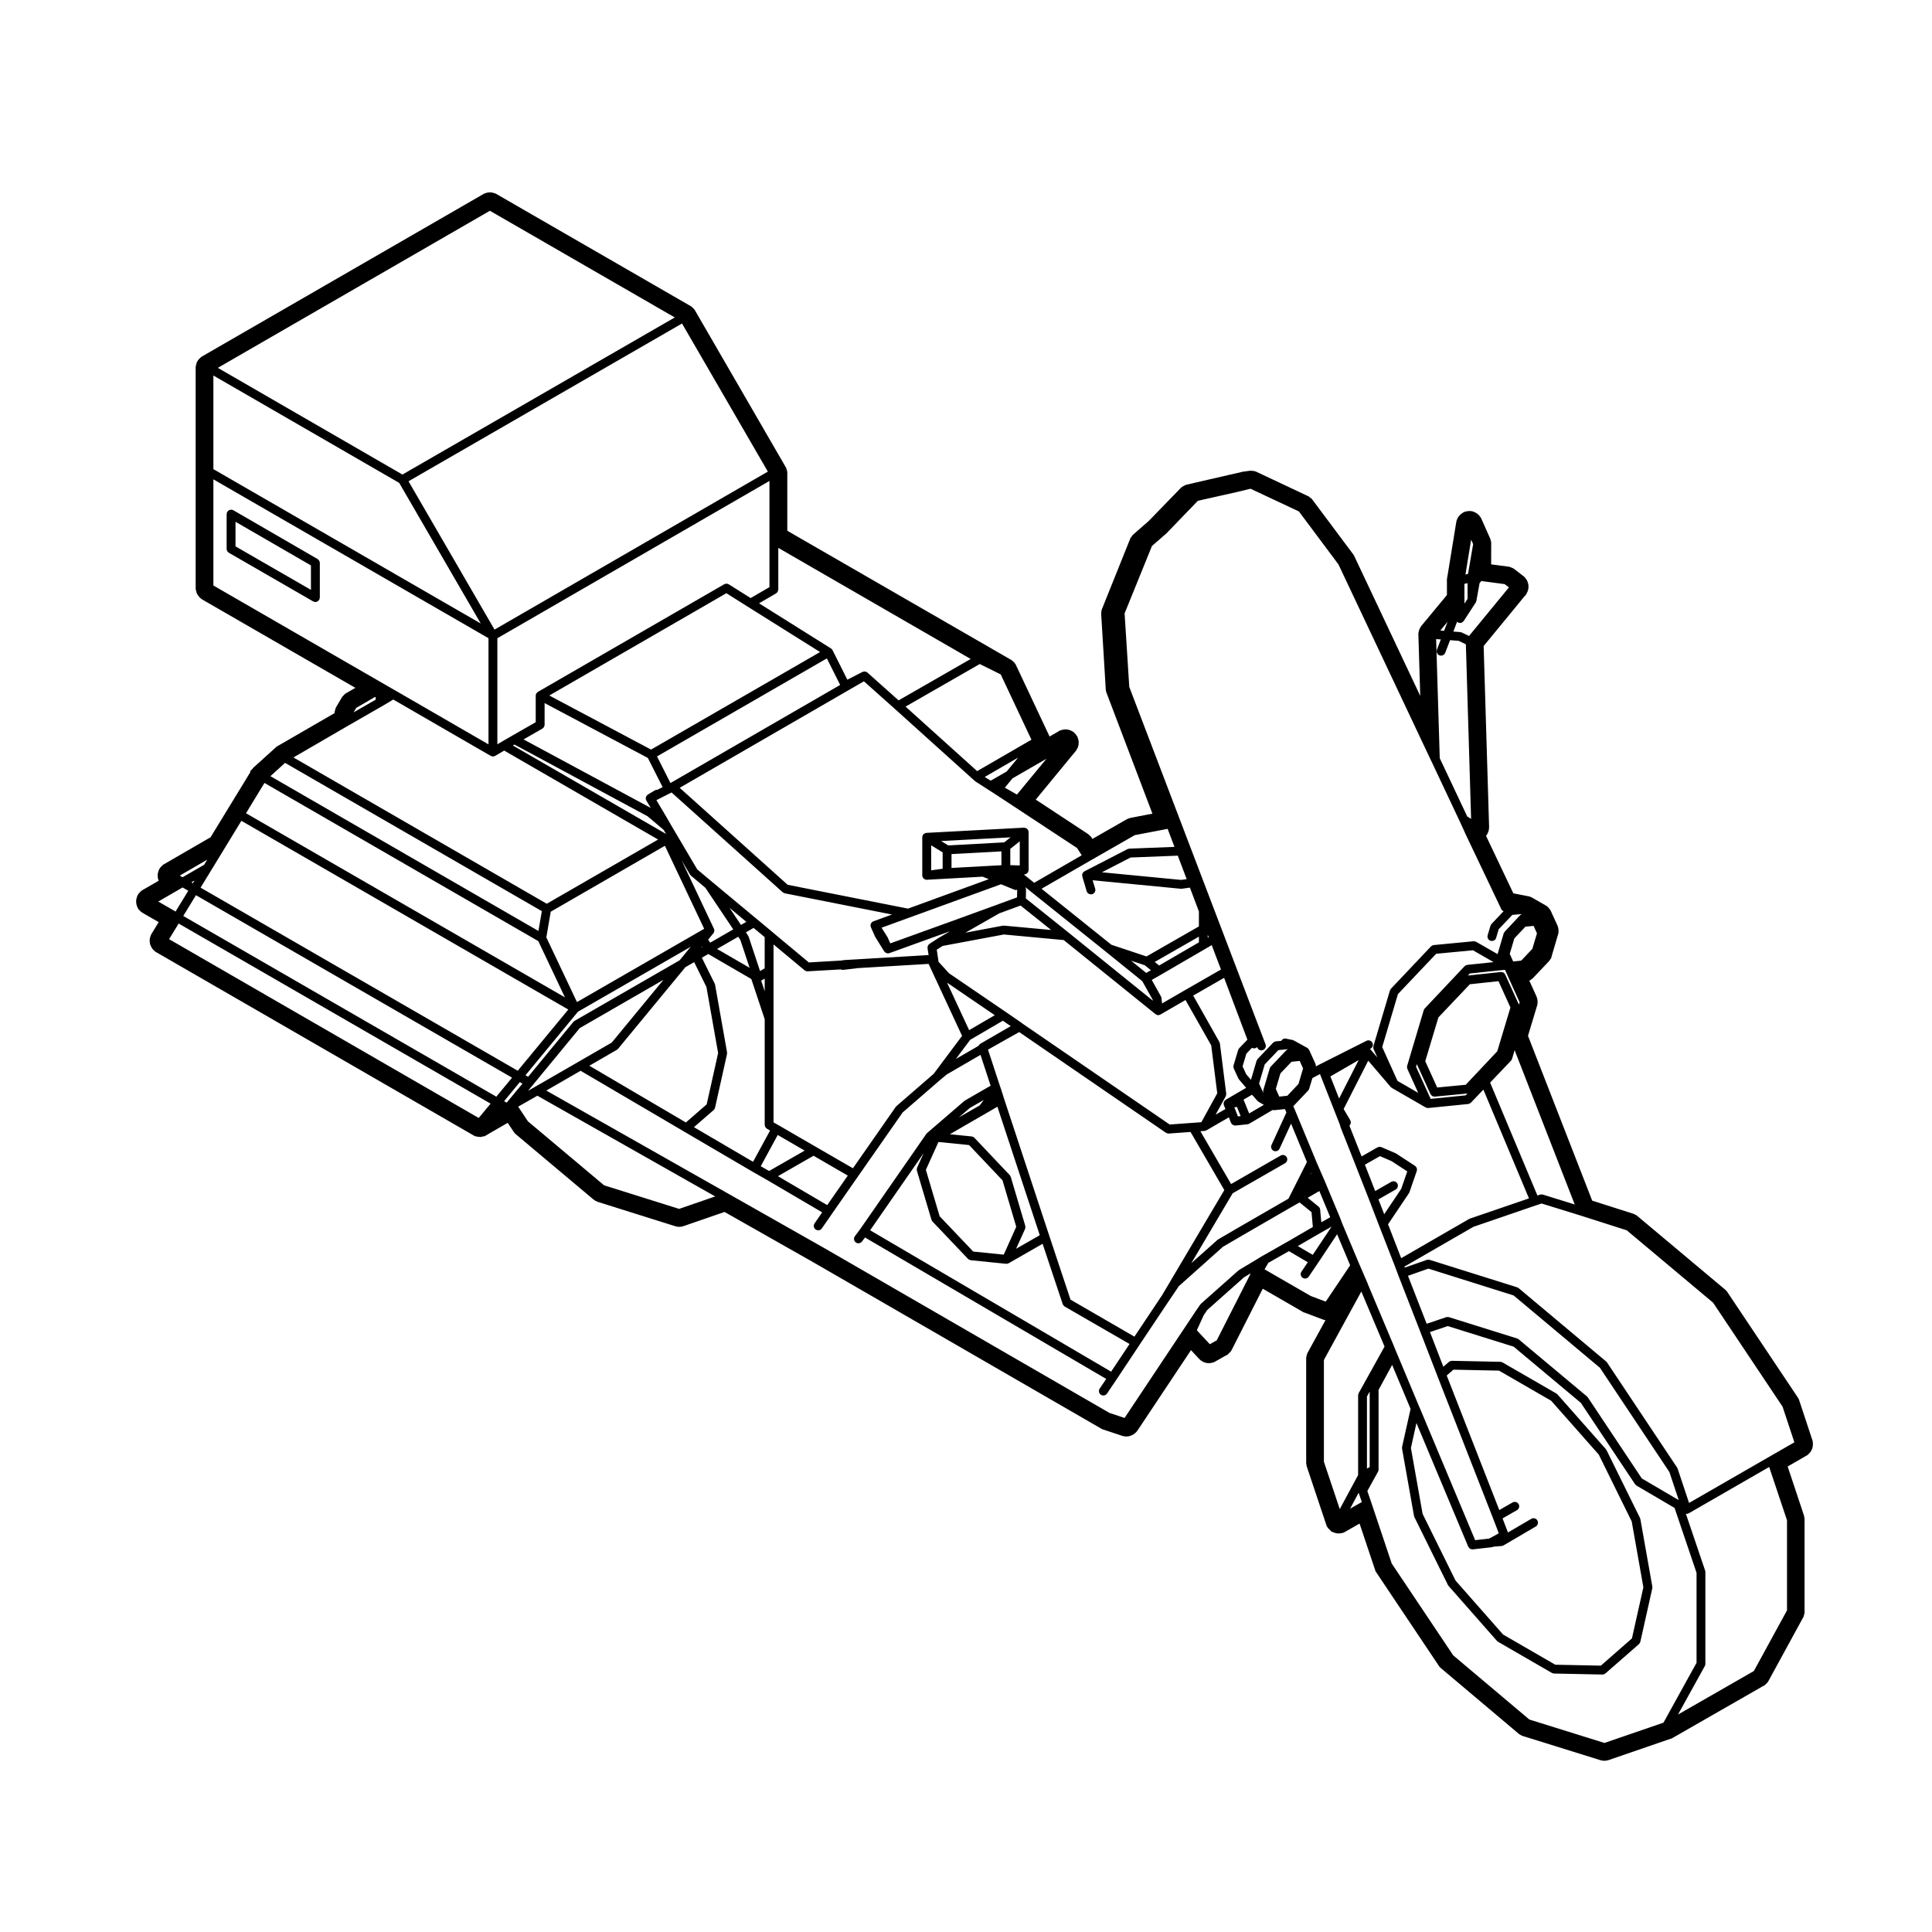 <?xml version="1.0" encoding="UTF-8"?>
<!-- Uploaded to: ICON Repo, www.iconrepo.com, Generator: ICON Repo Mixer Tools -->
<svg fill="#000000" width="800px" height="800px" version="1.1" viewBox="144 144 512 512" xmlns="http://www.w3.org/2000/svg">
 <g>
  <path d="m624.41 526.02-0.125-0.398-3.465-10.484-0.102-0.297-0.102-0.168c-0.059-0.105-0.117-0.238-0.207-0.371l-18.605-27.836-0.168-0.262-0.156-0.141c-0.082-0.102-0.188-0.215-0.324-0.324l-23.105-19.371-0.012-0.016-0.082-0.059h-0.012l-0.238-0.215-0.246-0.105c-0.137-0.098-0.312-0.188-0.523-0.277l-0.059-0.02-0.137-0.051-10.797-3.445-17.012-43.676 2.402-7.969 0.102-0.312 0.012-0.293c0.012-0.117 0.051-0.367 0.02-0.68-0.012-0.23-0.07-0.453-0.105-0.598-0.031-0.145-0.07-0.336-0.168-0.555l-1.91-4.211c0.215-0.105 0.383-0.223 0.504-0.316 0.137-0.09 0.309-0.215 0.484-0.387l4.102-4.324c0.207-0.207 0.383-0.465 0.527-0.73l0.156-0.156 0.168-0.648 1.664-5.656 0.102-0.312 0.012-0.277c0.012-0.109 0.039-0.352 0.02-0.641-0.02-0.297-0.082-0.516-0.117-0.648-0.031-0.156-0.09-0.352-0.188-0.57l-1.691-3.699-0.125-0.297-0.117-0.137c-0.012-0.012-0.02-0.02-0.031-0.047-0.07-0.105-0.156-0.223-0.266-0.348-0.102-0.125-0.207-0.238-0.312-0.344l-0.188-0.156-0.031-0.02-0.031-0.031-0.332-0.211-3.492-2-0.289-0.168-0.207-0.051c-0.031-0.02-0.039-0.02-0.059-0.031l-0.176-0.09-0.383-0.082-3.934-0.762-7.246-15.246 0.012-0.012 0.012-0.02c0.031-0.02 0.051-0.055 0.07-0.082l0.07-0.082 0.059-0.102 0.176-0.266 0.082-0.207c0.059-0.137 0.117-0.266 0.156-0.414l0.059-0.141 0.02-0.137c0.039-0.152 0.059-0.293 0.07-0.406 0.02-0.133 0.031-0.289 0.031-0.469l-1.445-47.961 10.871-13.23 0.039-0.031 0.145-0.176 0.238-0.242 0.102-0.266c0.039-0.074 0.082-0.152 0.105-0.223 0.059-0.105 0.176-0.332 0.266-0.641 0.09-0.297 0.102-0.578 0.102-0.707 0.012-0.023 0.039-0.293 0-0.609-0.031-0.336-0.125-0.59-0.168-0.711 0-0.016-0.07-0.293-0.238-0.59-0.137-0.25-0.289-0.434-0.383-0.535-0.039-0.051-0.082-0.105-0.117-0.156l-0.105-0.168-0.352-0.266-2.293-1.777-0.258-0.203-0.207-0.086c-0.156-0.09-0.289-0.133-0.363-0.172-0.117-0.047-0.215-0.09-0.332-0.117l-0.176-0.082-0.352-0.055-4.535-0.594 0.012-5.512v-0.383l-0.07-0.195c-0.02-0.117-0.051-0.227-0.082-0.344l-0.02-0.141-0.051-0.141-0.039-0.105-0.051-0.117-2.273-5.117-0.145-0.309-0.137-0.176c-0.102-0.152-0.207-0.297-0.324-0.434-0.117-0.117-0.266-0.277-0.434-0.402-0.238-0.176-0.414-0.289-0.609-0.383-0.125-0.07-0.277-0.125-0.441-0.188l-0.156-0.082-0.371-0.07c-0.168-0.031-0.297-0.039-0.422-0.039h-0.156c-0.137 0-0.277 0.012-0.422 0.023-0.176 0.023-0.332 0.051-0.484 0.098l-0.176 0.02-0.352 0.145c-0.195 0.09-0.332 0.18-0.441 0.258-0.176 0.109-0.332 0.238-0.492 0.371-0.145 0.133-0.277 0.277-0.402 0.434s-0.258 0.352-0.363 0.578c-0.09 0.156-0.145 0.324-0.207 0.488-0.051 0.121-0.105 0.301-0.137 0.52l-2.301 14.121-0.02 0.02-0.105 0.73v0.023l-0.02 0.121-0.02 0.055v0.055l-0.039 0.238 0.031 0.121v3.836l-6.75 8.156-0.207 0.258-0.102 0.207c-0.07 0.109-0.125 0.215-0.176 0.344l-0.059 0.117-0.082 0.242c-0.039 0.109-0.082 0.242-0.09 0.344-0.039 0.121-0.07 0.277-0.09 0.453l-0.02 0.336 0.012 0.105 0.492 16.172-17.438-36.949-0.137-0.297-0.039-0.051-0.195-0.281-10.715-14.34-0.215-0.301-0.168-0.109c-0.082-0.082-0.156-0.141-0.215-0.18-0.07-0.059-0.145-0.125-0.258-0.203l-0.137-0.125-0.324-0.152-13.473-6.348-0.289-0.137-0.188-0.031c-0.125-0.039-0.238-0.07-0.352-0.102l-0.164-0.016-0.238-0.023-0.09-0.012h-0.176l-0.188-0.004h-0.188l-0.195 0.031-1.406 0.191h-0.102l-0.129 0.031-0.145 0.023-0.082 0.031-3.582 0.82-10.992 2.535-0.324 0.082-0.188 0.105c-0.117 0.047-0.258 0.105-0.395 0.188-0.145 0.082-0.266 0.156-0.383 0.242l-0.145 0.09-0.277 0.262-8.422 8.68-4.004 3.496-0.258 0.227-0.117 0.16c-0.07 0.09-0.117 0.176-0.145 0.227-0.039 0.051-0.09 0.109-0.168 0.215l-0.156 0.195-0.137 0.363-7.359 18.328-0.137 0.336-0.012 0.195c-0.031 0.102-0.039 0.188-0.051 0.238 0 0.039-0.02 0.137-0.031 0.266l-0.02 0.09-0.012 0.258v0.074l0.012 0.074 1.188 19.578-0.02 0.086 0.051 0.227v0.215l0.051 0.156c0 0.051 0.02 0.09 0.031 0.133l0.012 0.109 0.137 0.402 12.121 31.91-5.758 1.113c-0.238 0.051-0.422 0.109-0.559 0.168-0.137 0.051-0.324 0.109-0.523 0.238l-9.074 5.184-0.137-0.211-0.168-0.336-0.246-0.195c-0.07-0.082-0.117-0.133-0.168-0.168-0.012-0.016-0.051-0.066-0.117-0.125l-0.105-0.125-0.297-0.203-13.766-9.062 10.578-12.848 0.227-0.273 0.059-0.152c0.082-0.125 0.125-0.238 0.156-0.312 0.07-0.109 0.168-0.312 0.238-0.559 0.09-0.301 0.09-0.578 0.102-0.707 0.012-0.035 0.039-0.281 0.012-0.594-0.031-0.277-0.09-0.484-0.145-0.637-0.02-0.086-0.051-0.191-0.102-0.312l-0.02-0.086-0.105-0.246c-0.031-0.039-0.051-0.074-0.082-0.102l-0.012-0.039-0.031-0.039c-0.125-0.207-0.246-0.352-0.332-0.441-0.105-0.145-0.246-0.309-0.441-0.465l-0.258-0.223-0.145-0.059c-0.137-0.074-0.246-0.125-0.332-0.168-0.105-0.055-0.309-0.152-0.539-0.215-0.309-0.09-0.57-0.105-0.73-0.109l-0.07-0.012-0.258-0.004h-0.105l-0.125 0.016c-0.383 0.031-0.629 0.125-0.734 0.168-0.012 0-0.09 0.023-0.188 0.059l-0.246 0.051-0.312 0.207-2.402 1.387-0.09-0.207-8.766-18.625-0.137-0.309-0.125-0.137c-0.059-0.102-0.117-0.176-0.176-0.266l-0.117-0.125-0.168-0.16c-0.051-0.055-0.137-0.137-0.246-0.215l-0.125-0.133-0.344-0.207-59.207-34.148v-15.578l-0.035-0.09c0-0.039-0.004-0.082-0.012-0.117l-0.055-0.25-0.02-0.055v-0.012l-0.07-0.168c-0.02-0.07-0.039-0.145-0.066-0.211l-0.051-0.207-0.211-0.352-23.879-41.246-0.168-0.297-0.141-0.137c-0.09-0.105-0.172-0.195-0.23-0.258-0.082-0.082-0.176-0.168-0.297-0.273l-0.133-0.145-0.348-0.207-51.332-29.617-0.277-0.156-0.266-0.07c-0.156-0.066-0.344-0.125-0.578-0.168-0.176-0.039-0.398-0.059-0.641-0.059-0.215 0-0.434 0.012-0.648 0.059-0.258 0.051-0.449 0.109-0.586 0.168-0.152 0.039-0.336 0.121-0.543 0.242l-74.441 42.965-0.297 0.18-0.129 0.133c-0.047 0.035-0.09 0.07-0.133 0.109-0.105 0.09-0.223 0.207-0.332 0.332-0.031 0.035-0.051 0.059-0.082 0.102l-0.109 0.105-0.203 0.328-0.176 0.301-0.043 0.184c-0.012 0.023-0.02 0.059-0.031 0.082-0.086 0.246-0.117 0.387-0.145 0.551-0.012 0.035-0.02 0.074-0.023 0.109l-0.051 0.152-0.008 0.383v58.672l0.082 0.289c0.035 0.207 0.066 0.359 0.117 0.516 0.098 0.262 0.195 0.453 0.301 0.648 0.109 0.188 0.23 0.363 0.367 0.523 0.137 0.16 0.277 0.293 0.43 0.418 0.109 0.105 0.262 0.227 0.457 0.344l40.57 23.41-2.394 1.387-0.309 0.18-0.125 0.133c-0.105 0.09-0.188 0.172-0.238 0.223-0.07 0.074-0.168 0.168-0.273 0.293l-0.109 0.098-0.176 0.289-1.395 2.371-0.18 0.312-0.051 0.191c-0.055 0.137-0.098 0.262-0.109 0.336-0.039 0.133-0.059 0.266-0.09 0.395l-0.051 0.176-0.004 0.309-15.039 8.699-0.297 0.168-0.074 0.062-0.156 0.137-5.785 5.234-0.246 0.227-0.117 0.176c-0.02 0.02-0.047 0.055-0.07 0.082l-0.559 0.57v0.309l-5.769 9.445-4.762 7.793-12.273 7.109-0.289 0.16-0.145 0.141c-0.117 0.105-0.207 0.191-0.266 0.254-0.07 0.074-0.156 0.16-0.266 0.281l-0.105 0.102-0.188 0.297c-0.137 0.238-0.215 0.434-0.258 0.578-0.066 0.168-0.125 0.363-0.168 0.578-0.039 0.195-0.059 0.422-0.059 0.66 0 0.215 0.02 0.441 0.059 0.68 0.039 0.207 0.109 0.406 0.168 0.543 0.012 0.039 0.031 0.09 0.039 0.141l-4.223 2.441-0.293 0.168-0.117 0.121c-0.121 0.105-0.238 0.215-0.297 0.273-0.098 0.102-0.176 0.188-0.246 0.273l-0.117 0.117-0.195 0.293c-0.137 0.242-0.215 0.438-0.258 0.586-0.059 0.145-0.121 0.344-0.168 0.578-0.035 0.191-0.059 0.414-0.059 0.648 0 0.227 0.023 0.453 0.07 0.672 0.035 0.227 0.105 0.422 0.156 0.551 0.051 0.152 0.109 0.332 0.23 0.535l0.23 0.402 0.156 0.121c0.266 0.316 0.559 0.57 0.898 0.754l4.231 2.438-1.715 2.816-0.07 0.07-0.18 0.359c-0.031 0.055-0.059 0.105-0.074 0.16l-0.047 0.09-0.016 0.039c-0.031 0.09-0.055 0.176-0.082 0.246-0.066 0.145-0.145 0.387-0.176 0.695-0.051 0.301-0.016 0.586 0 0.715-0.012 0.012 0 0.297 0.082 0.621 0.086 0.297 0.203 0.551 0.266 0.648 0.004 0.031 0.121 0.297 0.336 0.586 0.137 0.18 0.297 0.336 0.402 0.43 0.059 0.059 0.152 0.16 0.293 0.266l0.121 0.117 0.277 0.145 83.652 48.297 0.012 0.012 0.266 0.145 0.523 0.309h0.227c0.344 0.109 0.672 0.156 0.996 0.156h0.359l0.117-0.039c0.18-0.023 0.363-0.059 0.535-0.117h0.211l0.484-0.277 0.266-0.137 0.051-0.051 5.375-3.109 1.559 2.324 0.242 0.363 0.125 0.102c0.09 0.098 0.188 0.195 0.312 0.297l20.469 17.199c0.293 0.258 0.645 0.465 1.039 0.609l0.082 0.02 0.18 0.07 0.223 0.07h0.004l20.176 6.34c0.344 0.109 0.707 0.168 1.055 0.168 0.387 0 0.77-0.07 1.137-0.195l10.871-3.754 23.852 13.527 75.918 43.867 0.402 0.227 0.145 0.023 0.117 0.047 4.957 1.641c0.332 0.117 0.719 0.172 1.102 0.172 0.66-0.004 1.281-0.191 1.859-0.555 0.207-0.125 0.363-0.266 0.465-0.359 0.145-0.109 0.395-0.328 0.609-0.656l14.188-21.316 2.156 2.328c0.227 0.238 0.453 0.387 0.578 0.48 0.102 0.066 0.246 0.172 0.441 0.281 0.484 0.23 1.023 0.367 1.559 0.367 0.414-0.004 0.797-0.074 1.168-0.211l0.125-0.016 0.383-0.203 2.883-1.633 0.395-0.156 0.238-0.293c0.195-0.16 0.363-0.328 0.516-0.52l0.117-0.102 0.246-0.422 8.207-16.176 10.469 6.047 0.125 0.074 0.059 0.039 0.039 0.02 0.156 0.09 0.125 0.02 0.059 0.02 4.871 1.84c0.215 0.09 0.453 0.137 0.719 0.188l-4.695 8.559-0.156 0.297-0.039 0.195c-0.051 0.137-0.082 0.25-0.102 0.324-0.012 0.074-0.051 0.191-0.07 0.328l-0.051 0.172v27.824c0 0.238 0.02 0.434 0.059 0.57 0.012 0.137 0.051 0.332 0.105 0.527l5.117 15.301 0.012 0.039 0.176 0.527 0.125 0.125 0.227 0.371 0.156 0.133c0.125 0.141 0.266 0.277 0.414 0.398l0.125 0.137 0.156 0.172 0.434 0.172c0.473 0.23 0.992 0.344 1.527 0.344 0.371 0 0.754-0.059 1.125-0.168l0.082-0.039 0.125-0.02 0.465-0.266 3.719-2.117 4.086 12.191 0.176 0.535 0.125 0.109c0.031 0.066 0.051 0.117 0.09 0.168l16.5 24.641 0.227 0.348 0.145 0.102c0.07 0.102 0.176 0.191 0.297 0.293l20.41 17.211 0.215 0.195 0.195 0.105c0.145 0.09 0.289 0.176 0.434 0.242l0.125 0.09 0.363 0.105 20.441 6.367c0.344 0.105 0.691 0.156 1.043 0.156 0.395 0 0.777-0.059 1.152-0.191l16.426-5.652 0.07-0.016 0.125-0.023 0.402-0.215 0.277-0.156 0.012-0.012 23.664-13.566 0.312-0.141 0.176-0.188c0.188-0.141 0.371-0.328 0.539-0.535l0.137-0.105 0.246-0.434 9.094-16.66 0.168-0.289 0.039-0.188c0.039-0.125 0.07-0.242 0.09-0.309 0.02-0.102 0.051-0.215 0.07-0.352l0.059-0.172v-24.711c0-0.242-0.031-0.438-0.059-0.578-0.012-0.137-0.051-0.324-0.105-0.523l-4.316-12.969 4.938-2.852 0.289-0.16 0.176-0.176c0.125-0.098 0.227-0.191 0.324-0.293 0.188-0.195 0.309-0.352 0.414-0.535 0.156-0.262 0.238-0.438 0.312-0.625 0.09-0.207 0.137-0.414 0.188-0.641 0.039-0.238 0.051-0.453 0.051-0.672 0-0.16-0.02-0.316-0.039-0.484zm-6.836 44.742-8.785 16.082-20.102 11.527 7.113-12.855c0-0.016 0-0.035 0.02-0.066 0.031-0.066 0.051-0.141 0.07-0.215 0.012-0.082 0.039-0.152 0.051-0.227v-0.059-24.344c0-0.07-0.02-0.125-0.039-0.188 0-0.07 0-0.133-0.02-0.188l-5.109-15.078c0.07 0.004 0.125 0.039 0.195 0.039 0.117 0 0.246-0.016 0.363-0.059 0.059-0.016 0.09-0.055 0.125-0.07 0.031-0.02 0.059-0.012 0.09-0.023l21.305-12.273 4.727 14.137v23.859zm-115.79-26.938 2.273-4.223 0.836 2.453zm2.285-30.637c-0.012 0.023-0.012 0.039-0.02 0.066-0.031 0.074-0.039 0.145-0.07 0.223-0.02 0.082-0.039 0.156-0.051 0.23 0 0.016-0.012 0.039-0.012 0.055v21.145l-4.863 9.023-4.203-12.555v-26.973l9.879-18.066 0.059-0.02 6.133 14.539zm-26.402-35.809-5.273 3.164c-0.039 0.023-0.051 0.055-0.09 0.082-0.031 0.016-0.07 0.023-0.102 0.055l-9.922 8.812c-0.039 0.039-0.059 0.082-0.09 0.109-0.039 0.039-0.082 0.059-0.105 0.102l-1.055 1.535h-0.012v0.012l-18.992 28.52-4.004-1.328-75.816-43.824h-0.012l-0.004-0.004-25.242-14.305-48.176-27.297 9.09-5.246 27.453 16.125s0 0.012 0.012 0.012l18.117 10.617h0.012l0.016 0.016h0.004l3.777 2.16h0.012l14.621 8.59-2.016 2.922c-0.367 0.527-0.242 1.266 0.293 1.621 0.211 0.145 0.438 0.223 0.676 0.223 0.371 0 0.734-0.18 0.961-0.52l2.742-3.945v-0.012l6.805-9.766 11.859-16.992 9.871-8.559 1.805-1.508 8.961-5.199 2.684 8.172-6.781 3.91c-0.035 0.023-0.051 0.055-0.086 0.074-0.023 0.02-0.066 0.039-0.098 0.059l-9.875 8.504c-0.047 0.031-0.055 0.074-0.098 0.117-0.031 0.031-0.074 0.055-0.105 0.098l-0.836 1.215-16.688 24.027-1.406 1.883c-0.387 0.508-0.289 1.25 0.238 1.633 0.207 0.16 0.453 0.238 0.707 0.238 0.348 0 0.711-0.16 0.941-0.469l0.797-1.062 63.922 37.484-1.734 2.559c-0.352 0.539-0.215 1.266 0.312 1.633 0.207 0.125 0.434 0.195 0.66 0.195 0.383 0 0.746-0.176 0.973-0.516l2.43-3.598v-0.004l6.184-9.297v-0.012l7.969-11.922 2.449-3.621 11.688-10.438 5.234-3.059 13.598-7.863 1.477-0.828 3.168 2.57 0.352 3.934-6.898 4.004c-0.012 0-0.012 0.004-0.012 0.004l-6.316 3.586-0.012 0.004-1.004 0.586v0.012l-0.008 0.008zm-2.496 4.644-8.715 17.168-1.84 1.039-3.438-3.699 1.848-4.051 0.918-1.328 9.742-8.66 1.762-1.055zm-238.4-146 8.551-4.914c0.016 0 0.016 0 0.016-0.004h0.004l2.883-1.719 25.824 14.93h0.012c0.02 0.012 0.039 0.012 0.051 0.02 0.156 0.082 0.332 0.133 0.523 0.133h0.012c0.195 0 0.363-0.055 0.523-0.133 0.02-0.012 0.051-0.012 0.059-0.031h0.012l2.371-1.395 40.789 23.574-29.5 17.02-67.137-38.773zm196.13 36.07 11.82-6.769 8.715-1.672 1.809 4.781-11.984 0.465s-0.012 0.004-0.02 0.004c-0.082 0.004-0.168 0.047-0.246 0.066-0.082 0.023-0.145 0.031-0.207 0.059 0 0.012-0.012 0.012-0.02 0.012l-11.348 5.859c-0.039 0.016-0.07 0.051-0.102 0.066-0.082 0.051-0.137 0.105-0.207 0.168-0.039 0.051-0.09 0.102-0.117 0.145-0.051 0.07-0.09 0.137-0.105 0.215-0.039 0.07-0.059 0.125-0.082 0.203 0 0.047-0.02 0.086-0.031 0.125v0.004c-0.012 0.035 0.012 0.059 0.012 0.098 0 0.082 0.012 0.152 0.02 0.23 0.012 0.039 0 0.082 0.012 0.117l1.16 3.906c0.145 0.516 0.621 0.836 1.133 0.836 0.105 0 0.215-0.012 0.324-0.039 0.629-0.188 0.984-0.836 0.797-1.465l-0.672-2.231 23.363 2.258c0.031 0 0.07 0.004 0.102 0.004h0.012c0.059 0 0.105-0.004 0.156-0.012l2.144-0.297 2.383 6.316v3.965l-13.887 7.961-9.301-3.098-18.512-14.844zm20.293-86.828c0.02-0.016 0.031-0.023 0.039-0.031l8.207-8.516 10.688-2.402h0.012c0.012 0 0.02 0 0.02-0.012l3.25-0.785 12.82 6.019 10.48 14.043 24.59 52.094 0.02 0.023 7.586 16.086 0.012 0.016 1.367 3.004v0.02l9.301 19.539 0.258 0.562c0.137 0.277 0.371 0.449 0.629 0.555l-3.211 3.379c-0.012 0.012-0.012 0.02-0.02 0.031-0.051 0.059-0.09 0.137-0.117 0.207-0.039 0.059-0.09 0.125-0.117 0.195-0.012 0.02-0.012 0.023-0.02 0.039l-0.746 2.539c-0.176 0.609 0.176 1.27 0.797 1.445 0.117 0.035 0.227 0.051 0.332 0.051 0.516 0 0.984-0.328 1.133-0.848l0.66-2.254 3.621-3.809 2.637-0.238c-0.07 0.02-0.145 0.031-0.215 0.059-0.07 0.039-0.125 0.102-0.195 0.152-0.051 0.035-0.105 0.055-0.145 0.102l-4.109 4.383c-0.012 0.012-0.012 0.031-0.031 0.039-0.051 0.059-0.082 0.125-0.117 0.195s-0.082 0.137-0.105 0.203c0 0.016-0.02 0.016-0.02 0.035l-1.613 5.461-5.656-3.25c-0.039-0.02-0.09-0.02-0.137-0.051-0.051-0.016-0.105-0.039-0.168-0.059-0.102-0.016-0.188-0.031-0.277-0.031-0.039 0-0.07-0.016-0.105-0.016l-10.559 1.008c-0.07 0.012-0.125 0.039-0.188 0.059-0.07 0.012-0.137 0.031-0.215 0.059-0.082 0.051-0.137 0.102-0.215 0.152-0.051 0.035-0.102 0.051-0.125 0.09l-10.605 11.203c-0.012 0.012-0.012 0.031-0.031 0.035-0.051 0.055-0.07 0.121-0.105 0.191-0.051 0.07-0.102 0.137-0.117 0.211 0 0.016-0.012 0.023-0.02 0.035l-4.379 14.73c-0.02 0.051-0.012 0.105-0.02 0.168-0.012 0.086-0.031 0.156-0.02 0.246 0.012 0.09 0.031 0.168 0.051 0.246 0.02 0.051 0.02 0.105 0.039 0.16l0.992 2.203-1.715-2.019h-0.012c-0.012-0.016-0.031-0.023-0.039-0.035-0.012-0.012-0.02-0.02-0.031-0.039l-0.156-0.156 0.117-0.07c0.578-0.289 0.816-0.992 0.527-1.57-0.297-0.578-0.992-0.816-1.57-0.523l-1.484 0.746-10.664 5.375c-0.012 0-0.012 0-0.012 0.004h-0.012l-1.258 0.66c0-0.082 0.031-0.152 0.012-0.238-0.012-0.086-0.02-0.145-0.051-0.238-0.012-0.051-0.012-0.105-0.031-0.156l-1.703-3.75c0-0.016-0.02-0.023-0.031-0.039-0.02-0.039-0.051-0.082-0.082-0.117-0.031-0.051-0.07-0.102-0.117-0.145-0.02-0.031-0.039-0.07-0.09-0.09-0.031-0.039-0.082-0.066-0.117-0.09-0.031-0.02-0.051-0.051-0.07-0.059l-3.543-1.953c-0.039-0.023-0.09-0.035-0.137-0.047-0.031-0.02-0.07-0.035-0.102-0.047-0.031-0.016-0.059-0.035-0.09-0.035l-1.762-0.355c-0.516-0.105-1.004 0.152-1.258 0.59l-1.414 0.121c-0.059 0-0.105 0.039-0.156 0.051-0.082 0.02-0.156 0.035-0.238 0.07-0.07 0.039-0.145 0.098-0.207 0.145-0.051 0.039-0.102 0.059-0.137 0.102l-4.109 4.328c-0.02 0.012-0.02 0.031-0.031 0.039-0.051 0.055-0.07 0.117-0.105 0.18-0.051 0.074-0.102 0.137-0.125 0.227 0 0.004-0.012 0.016-0.012 0.031l-1.477 5.023-1.27-1.48-0.953-2.082 1.004-3.375 1.484-1.543c0.168 0.086 0.344 0.152 0.539 0.152 0.145 0 0.312-0.031 0.465-0.102 0.145-0.055 0.258-0.141 0.344-0.238l0.051 0.105c0.176 0.48 0.621 0.762 1.102 0.762 0.125 0 0.277-0.031 0.414-0.082 0.598-0.23 0.906-0.918 0.68-1.516l-36.113-94.73-1.238-19.473 7.246-17.859 3.906-3.41c-0.004 0 0.008-0.012 0.016-0.02zm79.723 13.273v4.172l-0.828 1.258v-5.234zm-0.555-2.281 1.508-9.238 0.527 1.188-1.352 7.871zm-2.231 12.523c0.02 0.016 0.039 0.023 0.059 0.035 0.031 0.031 0.051 0.066 0.082 0.09 0.02 0.012 0.051 0.004 0.07 0.02 0.176 0.102 0.363 0.168 0.57 0.168h0.012c0.188 0 0.344-0.051 0.504-0.117 0.051-0.031 0.082-0.059 0.125-0.09 0.102-0.07 0.195-0.156 0.289-0.266 0.02-0.023 0.051-0.031 0.07-0.059l3.16-4.863c0.012-0.004 0.012-0.016 0.02-0.02 0.012-0.031 0.02-0.059 0.039-0.102 0.031-0.059 0.051-0.109 0.07-0.176 0.012-0.039 0.039-0.082 0.039-0.121l0.012-0.004 0.848-4.727 0.465-0.57 6.195 0.82 1.125 0.863-10.578 12.879-1.918-0.922c-0.07-0.035-0.137-0.035-0.207-0.055-0.07-0.02-0.125-0.051-0.207-0.059l-1.809-0.137zm-4.297 4.676-1.023 2.695c-0.238 0.609 0.059 1.289 0.672 1.523 0.137 0.051 0.277 0.074 0.422 0.074 0.465 0 0.918-0.289 1.094-0.754l1.281-3.344 2.281 0.176 1.91 0.918 1.387 46.285-0.805-0.535c-0.039-0.023-0.082-0.023-0.125-0.051-0.031-0.016-0.051-0.039-0.09-0.059l-7.289-15.457-0.961-31.559zm-0.133-2.367 1.918-2.309-0.918 2.394zm25.613 80.25-1.219 4.102-2.953 3.133-2.137 0.227-0.906-2.035 1.219-4.082 2.934-3.109 2.168-0.207zm-31.004 105.37 4.594 11.887 14.742 37.699 1.547 4.019-0.312 0.207-2.168 1.176-0.012 0.012c-0.012 0.004-0.02 0.016-0.02 0.023l-3.75 0.426-14.809-35.363h-0.012l-5.965-14.262h-0.012l-0.836-2.047v-0.012l-6.742-16.008-0.082-0.273c-0.012-0.02-0.031-0.031-0.039-0.051-0.012-0.016 0-0.039-0.012-0.059l-2.211-5.117-4.535-10.793-0.57-1.523c0-0.012-0.012-0.012-0.02-0.02v-0.02l-3.809-9.129v-0.012-0.004l-1.328-3.059-1.258-2.906v-0.012l-5.43-13.125v-0.012-0.016l-0.523-1.176 3.926-4.137c0.125-0.137 0.207-0.293 0.266-0.457 0-0.004 0.012-0.012 0.012-0.02l0.867-2.852 2.016-1.055 0.168 0.492c0.012 0 0.012 0 0.02 0.012v0.016l3.652 9.297 1.445 3.672 0.082 0.371c0 0.016 0.012 0.016 0.012 0.035 0.012 0.031 0.031 0.055 0.039 0.086v0.059l3.906 9.871v0.004l3.602 9.18 2.684 6.973 4.223 10.828 0.836 2.238v0.016c0 0.012 0.012 0.012 0.012 0.012v0.012zm-3.18-14.605 5.41-1.906 22.582 7.106 22.879 19.172 18.402 27.617 2.488 7.457-9.789-5.742-14.309-21.484c-0.039-0.051-0.09-0.082-0.125-0.121-0.031-0.039-0.059-0.098-0.102-0.133l-18.117-15.148c-0.059-0.051-0.117-0.059-0.176-0.105-0.082-0.035-0.145-0.098-0.227-0.109l-18.055-5.648c-0.059-0.02-0.102-0.012-0.156-0.02-0.055-0.012-0.117-0.02-0.188-0.02-0.102 0-0.195 0.012-0.289 0.039-0.031 0-0.07 0-0.102 0.004l-5.176 1.75zm34.285 64.816c-0.332-0.555-1.055-0.746-1.602-0.418l-6.184 3.617-1.438-3.723 3.828-2.195c0.559-0.324 0.754-1.039 0.434-1.602-0.324-0.559-1.043-0.746-1.602-0.434l-3.523 2.012-13.934-35.656 1.785-1.547 12.082 0.258 13.824 7.984 12.605 14.262 8.734 17.723 3.09 17.445-3.031 13.547-8.238 7.219-12.082-0.246-13.824-7.996-12.605-14.309-8.727-17.672-3.098-17.453 1.465-6.621 13.73 32.77c0.012 0.012 0.02 0.02 0.031 0.023 0.09 0.191 0.215 0.336 0.383 0.465 0.031 0.023 0.059 0.035 0.102 0.066 0.176 0.102 0.363 0.168 0.57 0.168 0.051 0 0.09 0 0.137-0.012l5.019-0.57c0.156-0.02 0.309-0.07 0.434-0.141l2.168-0.176c0.039-0.004 0.07-0.023 0.105-0.035 0.059-0.012 0.137-0.012 0.207-0.031 0.031-0.02 0.039-0.039 0.059-0.051 0.039-0.016 0.07-0.023 0.102-0.039h0.031l8.559-5.019c0.551-0.34 0.727-1.051 0.402-1.613zm-57.77-87.285 2.883 6.949-2.363 1.336-0.312-3.359v-0.012c-0.031-0.309-0.176-0.594-0.434-0.797l-2.863-2.328zm-2.441-4.211 0.344-0.68 0.031 0.066zm2.535 15.426 3.141-1.773-4.988 7.473-3.965-2.328zm-106.76-16.746c0.012 0.059 0 0.117 0.016 0.168l3.856 12.988c0.012 0.012 0.02 0.012 0.02 0.031 0.055 0.156 0.137 0.312 0.266 0.441l9.391 9.879c0.039 0.039 0.09 0.055 0.137 0.09 0.059 0.055 0.125 0.105 0.207 0.152 0.082 0.039 0.156 0.055 0.238 0.066 0.051 0.016 0.102 0.051 0.156 0.055l9.355 0.945h0.105c0.188 0 0.363-0.055 0.523-0.137 0.031-0.012 0.039-0.004 0.07-0.016l8.984-5.148 5.316 15.965c0 0.016 0.031 0.023 0.031 0.055 0.07 0.176 0.195 0.344 0.352 0.469 0.031 0.023 0.059 0.055 0.09 0.086 0.02 0.012 0.031 0.031 0.051 0.047l17.199 9.934-4.883 7.332-63.863-37.469 14.168-20.414-1.723 3.828c-0.02 0.051-0.02 0.105-0.031 0.16-0.031 0.086-0.051 0.152-0.059 0.242-0.012 0.094 0.016 0.164 0.027 0.25zm17.562-14.621h0.012l3.769-2.188 11.23 34.047-6.277 3.594 2.383-5.254c0.02-0.059 0.012-0.109 0.031-0.16 0.031-0.086 0.051-0.16 0.051-0.242 0.012-0.09-0.012-0.168-0.02-0.246 0-0.059 0-0.117-0.012-0.172l-3.848-12.984c-0.012-0.02-0.02-0.031-0.031-0.035-0.02-0.086-0.059-0.141-0.102-0.211-0.051-0.066-0.082-0.137-0.125-0.191-0.012-0.016-0.012-0.023-0.02-0.035l-9.355-9.879c-0.039-0.047-0.102-0.07-0.145-0.105-0.059-0.047-0.105-0.105-0.188-0.133-0.082-0.047-0.156-0.059-0.246-0.074-0.051-0.016-0.102-0.047-0.156-0.051l-5.773-0.578zm-6.434 0.641 2.898-2.488 3.707-2.137-1.074 1.441-0.492 0.281h-0.012l-0.02 0.016zm2.715 7.328 8.855 9.355 3.641 12.297-3.316 7.391-8.082-0.82-8.906-9.359-3.648-12.297 3.336-7.379zm26.875 40.969-5.617-16.898-11.977-36.309v-0.004l-0.855-2.695v-0.023c-0.012-0.012-0.012-0.02-0.012-0.023l-0.207-0.562-3.199-9.742 8.266-4.656 38.891 26.688c0.02 0.012 0.051 0.004 0.07 0.016 0.176 0.109 0.371 0.191 0.598 0.191h0.09l5.758-0.422 8.953 15.402-16.488 27.855-7.332 10.988zm-34.285-121.54 18.402-0.977-1.684 1.336-14.844 0.805zm0.398 3.008v4.336l-3.039 0.422v-6.629zm52.902 34.125 2.785 4.969 0.012 0.195-22.426-18.105-11.219-8.973 0.039-2.336c0-0.074-0.031-0.133-0.039-0.191-0.012-0.074 0-0.137-0.031-0.211l-0.082-0.25 1.457 1.184 20.016 16.047zm-2.965-5.422 3.633 1.211 1.633 1.32-1.258 0.711zm7.898 3.719c0.012-0.004 0.012 0 0.012-0.004l12.254-7.133c0.012 0 0.012-0.004 0.012-0.004h0.012l0.973-0.574c0.09-0.047 0.137-0.105 0.195-0.156l0.551 1.461 1.918 5.027-9.527 5.473h-0.012l-6.082 3.527-0.145-1.406v-0.004c0-0.07-0.039-0.137-0.051-0.207-0.031-0.082-0.051-0.176-0.09-0.246l-2.438-4.367zm-1.621-3.387 11.699-6.699v1.508l-10.551 6.141zm14.039-6.473v-0.73l0.266 0.699c-0.086 0-0.18 0.012-0.266 0.031zm6.867 34.559c0.012 0.055 0.012 0.109 0.031 0.16l1.211 2.644c0.02 0.031 0.051 0.039 0.07 0.07 0.031 0.07 0.059 0.141 0.117 0.195l1.879 2.207-5.391 3.148c-0.039 0.031-0.059 0.07-0.102 0.105h-0.012c-0.051 0.039-0.117 0.09-0.156 0.137-0.031 0.02-0.051 0.039-0.059 0.055-0.031 0.047-0.051 0.098-0.082 0.141-0.039 0.059-0.07 0.109-0.09 0.188-0.012 0.023-0.039 0.051-0.039 0.074-0.012 0.055-0.012 0.098-0.012 0.152-0.012 0.082-0.031 0.145-0.031 0.227 0.02 0.02 0 0.047 0 0.07v0.012c0 0.031 0.031 0.055 0.031 0.09 0.012 0.023 0.012 0.051 0.039 0.07 0.012 0.051 0 0.098 0.012 0.137l0.402 1.012-2.602 1.496 2.676-4.863c0.012-0.047 0.012-0.086 0.031-0.125 0.039-0.082 0.07-0.145 0.082-0.227 0.012-0.082 0.02-0.156 0.02-0.23-0.012-0.047 0.012-0.086 0-0.125l-1.672-13.301-0.012-0.012c-0.012-0.125-0.059-0.23-0.117-0.344-0.012-0.031-0.012-0.059-0.031-0.09 0 0 0-0.012-0.012-0.012l-6.906-12.234 8.195-4.699 6.172 16.391-2.188 2.273c-0.012 0.012-0.012 0.023-0.02 0.031-0.051 0.059-0.09 0.137-0.125 0.207-0.039 0.059-0.09 0.125-0.105 0.195-0.012 0.02-0.02 0.035-0.02 0.039l-1.219 4.066c-0.012 0.055 0 0.105-0.012 0.168-0.012 0.09-0.031 0.168-0.031 0.258 0.023 0.094 0.047 0.168 0.074 0.242zm14.27-4.906c-0.082 0.039-0.137 0.09-0.195 0.141-0.051 0.039-0.105 0.059-0.137 0.102l-4.121 4.328c-0.012 0.012-0.012 0.02-0.02 0.039-0.059 0.059-0.09 0.121-0.125 0.188-0.039 0.07-0.082 0.145-0.105 0.215 0 0.012-0.012 0.023-0.012 0.039l-1.703 5.754c-0.02 0.055 0 0.109-0.012 0.16-0.02 0.082-0.031 0.168-0.031 0.246 0.012 0.086 0.039 0.156 0.059 0.238 0.02 0.055 0.02 0.105 0.039 0.168l0.188 0.434v-0.004l-1.359-3.008 1.496-5.062 3.621-3.797 2.656-0.25c-0.082 0.016-0.168 0.035-0.238 0.07zm1.062 3.281 2.168-0.23 0.898 1.988-1.219 4.121-2.953 3.125-2.144 0.227-0.906-2.047 1.219-4.109zm-7.332 11.414-3.894 2.281-1.387-3.43c-0.02-0.023-0.031-0.035-0.039-0.066-0.031-0.051-0.051-0.105-0.09-0.152l2.262-1.316 0.156 0.176c0.059 0.082 0.125 0.105 0.207 0.16 0.02 0.039 0.039 0.086 0.059 0.121l1.012 1.152c0.039 0.047 0.082 0.066 0.117 0.098 0.031 0.031 0.051 0.051 0.09 0.082 0.031 0.02 0.051 0.047 0.07 0.059 0.012 0.012 0.02 0.02 0.031 0.02zm-6.148 2.984-0.719 0.074-0.734-1.875v-0.012l-0.215-0.527 0.699-0.082zm-77.285-37.855-2.785-3.059-0.102-0.797c-0.004 0-0.004 0-0.004-0.004v-0.02l-0.363-2.363 1.543-0.996 16.246-3.039 15.859 1.477 24.324 19.633c0.039 0.023 0.082 0.035 0.117 0.066 0.039 0.02 0.07 0.039 0.105 0.059 0.035 0.02 0.07 0.039 0.105 0.059 0.137 0.051 0.266 0.086 0.402 0.086h0.012c0.031 0 0.07-0.004 0.105-0.012 0.09-0.004 0.145-0.051 0.227-0.074 0.059-0.02 0.125-0.031 0.188-0.059 0.02-0.004 0.039-0.012 0.051-0.02 0 0 0.012 0 0.012-0.012l6.629-3.836 6.812 12.016 1.602 12.699-4.211 7.664-2.312 0.172-6.09 0.441-39.074-26.797-0.039-0.051c-0.031-0.012-0.039-0.02-0.059-0.035-0.031-0.016-0.059-0.047-0.082-0.066-0.012-0.004-0.012-0.012-0.02-0.02l-4.223-2.902zm12.125 11.109-6.793 3.965-5.848-12.586zm14.938-22.582-12.469-1.152c-0.059-0.004-0.105 0.012-0.168 0.012-0.051 0.012-0.105-0.012-0.156 0l-9.93 1.859 9.008-5.141 5.617-2.055zm-8.316-17.098-2.508-0.086v-4.316l2.508-1.996zm-1.652 3.797-0.031-0.012 0.031-0.004zm-16.434-6.816 13.227-0.715v3.672l-13.227 0.719zm16.648 9.438c0.145 0.059 0.297 0.09 0.453 0.09 0.082 0 0.156-0.059 0.246-0.082l0.051 0.145-0.031 1.891-5.578 2.035c-0.012 0-0.012 0-0.012 0.012l-12.188 4.43h-0.004l-15.816 5.707-0.672-1.531c-0.012-0.023-0.039-0.047-0.051-0.074-0.012-0.02-0.012-0.055-0.031-0.082l-1.551-2.465 7.496-2.731h0.004l24.148-8.785zm-37.34 8.379c-0.016 0.012-0.023 0.02-0.035 0.023-0.016 0.004-0.02 0-0.039 0.004-0.031 0.012-0.051 0.031-0.082 0.051-0.016 0.012-0.051 0.012-0.07 0.031-0.039 0.02-0.055 0.051-0.082 0.07-0.039 0.035-0.09 0.059-0.117 0.102-0.035 0.031-0.059 0.066-0.082 0.105-0.047 0.047-0.074 0.09-0.105 0.137-0.023 0.051-0.051 0.086-0.066 0.125-0.023 0.035-0.031 0.086-0.039 0.121-0.016 0.059-0.035 0.109-0.039 0.168-0.004 0.051-0.016 0.102-0.016 0.137 0 0.051 0.004 0.09 0.012 0.125 0.004 0.07 0.02 0.125 0.039 0.195 0.004 0.039 0 0.07 0.016 0.105 0 0.012 0.016 0.012 0.016 0.02 0 0.02 0 0.039 0.016 0.051l1.102 2.484c0.004 0.016 0.035 0.023 0.047 0.039 0.012 0.035 0.016 0.074 0.031 0.102l2.332 3.754c0.059 0.09 0.145 0.141 0.227 0.215 0.051 0.047 0.07 0.102 0.125 0.137 0.012 0.012 0.031 0.016 0.047 0.02 0.18 0.109 0.383 0.176 0.594 0.176h0.012c0.125 0 0.266-0.02 0.395-0.066l15.949-5.758 0.016 0.023-2.918 1.707c-0.012 0.004-0.016 0.016-0.02 0.016-0.012 0.012-0.02 0.012-0.02 0.012l-0.012 0.012h-0.016l-2.332 1.512h-0.004l-0.016 0.016c-0.047 0.023-0.07 0.07-0.109 0.105-0.07 0.055-0.145 0.117-0.215 0.203-0.031 0.066-0.055 0.125-0.082 0.203-0.039 0.07-0.082 0.125-0.102 0.207-0.02 0.105-0.016 0.191-0.016 0.293 0 0.066-0.016 0.105-0.004 0.152l0.004 0.023v0.004l0.277 1.785-18.887 1.125-3.594 0.207c-0.031 0.012-0.059 0.02-0.082 0.02-0.031 0.012-0.059 0-0.086 0.012l-0.449 0.086-8.641 0.504-9.777-8.148v-0.012l-3.894-3.246c-0.07-0.059-0.133-0.117-0.203-0.16l-11.91-9.906-3.797-3.188-6.977-11.82-1.152-1.996-0.004-0.012-2.684-4.516 4.019-2.035 29.457 26.449c0.031 0.016 0.055 0.023 0.082 0.039 0.047 0.051 0.105 0.082 0.168 0.109 0.074 0.035 0.145 0.074 0.227 0.09 0.031 0.012 0.051 0.035 0.09 0.039l28.398 5.617zm-30.047 13.188-3.027-9.129c-0.023-0.051-0.066-0.086-0.086-0.125-0.02-0.059-0.031-0.109-0.066-0.152l-0.57-0.855 2.035-1.176 2.938 2.434v8.281zm1.234 1.992v3.344l-0.934-2.797zm-13.348-12.844c-0.012-0.066-0.039-0.125-0.051-0.188-0.02-0.012-0.02-0.012-0.02-0.02-0.012-0.059-0.012-0.109-0.039-0.168l-8.57-18.141 2.215 3.769c0.023 0.031 0.055 0.039 0.066 0.07 0.066 0.074 0.105 0.16 0.191 0.238l3.828 3.215 7.394 11.027-6.109 3.523-0.551-0.801 1.367-1.648c0.016-0.004 0.016-0.02 0.023-0.02 0.047-0.051 0.066-0.117 0.098-0.176 0.035-0.059 0.082-0.117 0.105-0.188 0-0.016 0.004-0.031 0.012-0.051 0.012-0.059 0.012-0.125 0.02-0.191 0-0.066 0.023-0.133 0.02-0.203v-0.051zm4.027-5.906 4.457 3.715-1.426 0.82zm2.305 7.66 0.57 0.863 2.449 7.375-8.625-5.008zm-24.438-36.34c0.012 0.059 0.02 0.125 0.051 0.188 0.004 0.012 0.012 0.012 0.02 0.02 0.012 0.02 0.012 0.031 0.016 0.039l0.012 0.012 1.152 1.945-33.703-18.156 4.984-2.856c0.039-0.023 0.07-0.066 0.105-0.09 0.07-0.051 0.133-0.102 0.188-0.172 0.051-0.055 0.086-0.105 0.121-0.176 0.035-0.066 0.074-0.125 0.102-0.195 0.031-0.082 0.039-0.156 0.047-0.238 0.012-0.051 0.031-0.102 0.031-0.137v-5.769l27.363 14.547 3.91 7.723-1.406 0.715c-0.215-0.012-0.441 0.023-0.645 0.141l-1.844 1.113c-0.059 0.039-0.102 0.09-0.145 0.137-0.059 0.051-0.117 0.102-0.168 0.145-0.004 0.016-0.02 0.02-0.02 0.039-0.051 0.047-0.059 0.105-0.09 0.156-0.031 0.066-0.074 0.137-0.102 0.203 0 0.016-0.012 0.023-0.012 0.039-0.02 0.059-0.004 0.121-0.016 0.188-0.004 0.074-0.016 0.141-0.016 0.215 0.012 0.016 0 0.035 0 0.051 0.008 0.059 0.035 0.113 0.062 0.176zm6.477-4.391-3.562-7.055 45.012-25.977 3.523 7.031zm-5.137-8.867-26.973-14.332 46.93-27.109 5.789 3.648 19.043 11.945zm20.605-43.793c-0.051-0.035-0.09-0.035-0.145-0.051-0.07-0.051-0.145-0.082-0.238-0.102-0.07-0.02-0.133-0.016-0.195-0.02-0.082 0-0.168-0.004-0.25 0.016-0.066 0.004-0.133 0.039-0.207 0.07-0.055 0.02-0.109 0.023-0.172 0.059l-49.375 28.52c-0.023 0.012-0.035 0.031-0.051 0.047-0.133 0.082-0.242 0.191-0.328 0.316-0.02 0.035-0.039 0.051-0.059 0.074 0 0.016-0.016 0.016-0.016 0.023-0.082 0.156-0.121 0.332-0.125 0.508 0 0.016-0.012 0.023-0.012 0.051v7.023l-6.227 3.57-2.742 1.582c-0.004 0-0.004 0-0.004 0.012h-0.004l-1.188 0.695v-28.109l72.109-41.684v28.141l-4.984 2.898zm-56.793 42.469 35.281 19.008 4.242 3.594 0.641 1.082-40.594-23.441zm50.262 48.816-33.711 19.422-8.121-17.148 1.168-6.801 30.258-17.469zm-0.441 4.856-0.281 0.16 0.207-0.277zm-33.02 17.129 29.91-17.227-0.191 0.227v0.004l-0.02 0.016-2.762 3.359-27.816 16.031c-0.066 0.035-0.105 0.098-0.16 0.145-0.055 0.035-0.121 0.07-0.16 0.121l-11.984 14.551-0.707-0.402zm-12.008 19.488 12.488-15.156 22.191-12.793-13.703 16.629-8.848 5.109-11.457 6.606-1.891 1.082zm22.34-9.406c0.082-0.039 0.141-0.109 0.207-0.176 0.035-0.031 0.082-0.051 0.105-0.09l17.828-21.617 2.332-1.352 3.254 6.594 3.098 17.504-3.031 13.602-5.516 4.793-25.582-15.035zm25.633 15.98c0.031-0.016 0.039-0.051 0.066-0.07 0.074-0.082 0.133-0.156 0.191-0.246 0.02-0.055 0.039-0.105 0.059-0.168 0.016-0.051 0.051-0.09 0.059-0.137l3.168-14.207v-0.012c0.02-0.09 0.012-0.168 0.012-0.246 0-0.082 0.012-0.137 0-0.211l0.004-0.004-3.168-17.898c-0.012-0.051-0.039-0.102-0.059-0.145-0.012-0.051-0.012-0.117-0.047-0.168l-3.402-6.867 1.703-0.977 11.402 6.625 3.547 10.645v28.012c0 0.051 0.02 0.09 0.023 0.137 0.012 0.086 0.02 0.16 0.051 0.242 0.023 0.074 0.059 0.125 0.102 0.195 0.035 0.059 0.074 0.125 0.117 0.18 0.059 0.066 0.121 0.109 0.191 0.16 0.035 0.031 0.059 0.066 0.105 0.098l0.836 0.488-4.512 8.281-15.66-9.18zm16.984 6.594 7.144 4.141-9.426 5.406-2.211-1.266zm9.496 5.504 9.074 5.262-5.453 7.824-13.059-7.668zm0.586-2.375-10.02-5.805h-0.012l-1.16-0.672v-47.152l8.219 6.852c0.055 0.039 0.117 0.066 0.176 0.098 0.055 0.035 0.105 0.074 0.156 0.098 0.137 0.059 0.277 0.086 0.422 0.086 0.02 0 0.039 0 0.066-0.004l8.812-0.504c0.023 0.012 0.047 0.02 0.07 0.023 0.137 0.066 0.297 0.105 0.453 0.105h0.004c0.047 0 0.098-0.004 0.133-0.012l3.871-0.465 18.715-1.113 8.867 19.074-7.527 10.062-9.883 8.57c-0.035 0.039-0.055 0.086-0.086 0.117-0.039 0.031-0.082 0.059-0.105 0.105l-11.32 16.234zm40.926-28.348 8.66-5.059 2.086 1.438-8.062 4.664c-0.051 0.039-0.09 0.09-0.137 0.133-0.059 0.047-0.117 0.09-0.168 0.152-0.012 0.004-0.031 0.02-0.039 0.031-0.039 0.051-0.051 0.105-0.09 0.168-0.012 0.02-0.02 0.039-0.02 0.059l-6.027 3.488zm69.555 40.676 13.887-7.969c0.559-0.324 0.754-1.043 0.434-1.605-0.324-0.562-1.043-0.75-1.602-0.43l-13.133 7.551-8.137-13.996 1.082-0.082c0.188-0.012 0.344-0.082 0.484-0.145 0.012-0.012 0.02-0.012 0.031-0.012l5.945-3.441 0.559 1.426c0.012 0.012 0.012 0.023 0.02 0.035 0.09 0.191 0.215 0.344 0.383 0.465 0.031 0.031 0.059 0.051 0.102 0.07 0.176 0.105 0.363 0.176 0.59 0.176h0.117l3.168-0.332c0.051 0 0.082-0.031 0.125-0.039 0.07-0.016 0.137-0.004 0.195-0.031 0.02-0.012 0.039-0.035 0.059-0.039 0.031-0.02 0.051-0.02 0.082-0.035l0.012-0.012 6.191-3.637c0.117 0.031 0.227 0.055 0.352 0.055 0.031 0 0.07 0 0.117-0.004l2.785-0.289 0.395 0.906-3.945 8.605c-0.277 0.586-0.012 1.281 0.57 1.559 0.168 0.074 0.332 0.105 0.492 0.105 0.441 0 0.867-0.25 1.074-0.68l3.047-6.641 4.203 10.176-4.891 9.715-13.324 7.691-5.336 3.117c-0.031 0.02-0.051 0.051-0.09 0.082-0.031 0.02-0.07 0.023-0.102 0.059l-6.898 6.152zm25.902-30.973 7.488-4.328-5.184 10.188zm17.734 28.371c-0.324-0.559-1.043-0.754-1.602-0.434l-4.262 2.438-2.727-6.984 3.996-2.266 3.059 1.32 4.172 2.719-1.602 4.629-4.508 6.723-1.527-3.934 4.566-2.609c0.559-0.328 0.754-1.043 0.434-1.602zm-2.457 10.816 5.523-8.211c0.051-0.059 0.051-0.125 0.082-0.195 0.02-0.031 0.051-0.047 0.059-0.07l1.949-5.648c0.012-0.031 0-0.059 0.012-0.09 0.02-0.082 0.039-0.156 0.039-0.238v-0.227c-0.02-0.066-0.039-0.125-0.059-0.203-0.031-0.074-0.051-0.141-0.102-0.207-0.031-0.066-0.082-0.109-0.125-0.176-0.047-0.066-0.105-0.109-0.168-0.16-0.031-0.02-0.039-0.051-0.07-0.07l-5.019-3.269c-0.031-0.016-0.07-0.023-0.09-0.035-0.039-0.02-0.051-0.039-0.09-0.055l-3.688-1.586c-0.02-0.012-0.039-0.004-0.07-0.016-0.09-0.031-0.168-0.047-0.266-0.066-0.059 0-0.125-0.012-0.188-0.004-0.082 0-0.145 0.023-0.215 0.039-0.082 0.016-0.168 0.039-0.238 0.082-0.031 0.012-0.051 0.012-0.07 0.016l-4.211 2.402-3.211-8.098 0.195-0.352c0.031-0.051 0.031-0.102 0.051-0.137 0.02-0.055 0.051-0.102 0.07-0.16 0.012-0.031 0.012-0.066 0.02-0.086v-0.195c0-0.059 0.012-0.117 0-0.168 0-0.023-0.012-0.059-0.031-0.082-0.012-0.082-0.039-0.137-0.07-0.211-0.02-0.039-0.031-0.09-0.051-0.137l-1.734-2.934 6.516-12.809 5.945 6.957c0.031 0.031 0.082 0.051 0.105 0.09 0.039 0.031 0.07 0.059 0.105 0.09 0.02 0.016 0.039 0.039 0.059 0.055 0.012 0.004 0.012 0.016 0.031 0.016l8.973 5.184c0.02 0.012 0.051 0.012 0.07 0.02 0.156 0.082 0.332 0.133 0.523 0.133 0.039 0 0.082-0.004 0.117-0.004l10.559-1.059c0.051-0.004 0.102-0.035 0.156-0.047 0.082-0.02 0.156-0.039 0.238-0.07 0.082-0.039 0.137-0.09 0.195-0.145 0.051-0.035 0.105-0.051 0.145-0.098l3.293-3.457 12.082 28.828-15.617 5.344c-0.031 0.016-0.059 0.039-0.102 0.059-0.031 0.016-0.07 0.016-0.105 0.031l-18.035 10.41zm34.875-58.84-0.188 0.629-3.633-7.961c0-0.012-0.012-0.023-0.02-0.039-0.039-0.07-0.09-0.121-0.125-0.176-0.051-0.07-0.102-0.137-0.156-0.188-0.039-0.031-0.082-0.051-0.117-0.082-0.09-0.059-0.176-0.105-0.266-0.137-0.051-0.02-0.105-0.02-0.145-0.031-0.102-0.012-0.195-0.035-0.297-0.031-0.02 0-0.039-0.004-0.051-0.004l-8.711 0.941 0.523-0.551 9.309-0.973 0.246 0.574 0.012 0.012v0.023zm-14.289 21.863-7.559 0.727-3.168-6.969 3.492-11.617 8.332-8.777 7.586-0.816 3.168 6.969-3.492 11.613zm0.465 2.312-0.473 0.492-9.281 0.934-3.871-8.504 0.207-0.695 3.602 7.918c0 0.012 0.012 0.012 0.02 0.02 0.082 0.176 0.215 0.316 0.383 0.434 0.031 0.031 0.07 0.051 0.105 0.082 0.156 0.09 0.352 0.152 0.551 0.152h0.012c0.039 0 0.082 0 0.105-0.004zm-0.039-34.086c-0.059 0-0.102 0.035-0.156 0.051-0.082 0.02-0.156 0.035-0.238 0.074-0.082 0.035-0.145 0.09-0.207 0.141-0.039 0.035-0.09 0.059-0.137 0.102l-10.559 11.199c-0.012 0.012-0.012 0.02-0.02 0.031-0.051 0.055-0.082 0.117-0.117 0.18-0.039 0.074-0.102 0.141-0.105 0.215-0.012 0.016-0.02 0.023-0.02 0.035l-4.387 14.73c-0.02 0.059-0.012 0.109-0.02 0.168-0.012 0.09-0.031 0.168-0.012 0.25 0 0.086 0.02 0.172 0.051 0.242 0.012 0.059 0.012 0.105 0.039 0.16l2.871 6.344-5.492-3.168-4.047-8.969 4.172-14.047 10.125-10.676 9.754-0.926 5.461 3.141zm6.039 31.203 5.543-5.828c0.125-0.133 0.207-0.293 0.258-0.453 0-0.012 0.012-0.016 0.02-0.023l0.672-2.293 15.93 40.891-8.453-2.621c-0.031-0.012-0.07 0-0.105-0.012-0.09-0.023-0.168-0.031-0.258-0.031-0.082 0-0.156 0.016-0.246 0.039-0.031 0.012-0.07 0-0.105 0.016l-0.719 0.238zm-80.414-53.918-1.477 0.203-20.98-2.023 7.586-3.914 12.516-0.492zm-40.418 0.969-2.734-2.207 0.156-0.012c0.059-0.004 0.105-0.039 0.168-0.051 0.07-0.012 0.156-0.012 0.215-0.047 0.02-0.004 0.031-0.016 0.039-0.023 0.07-0.023 0.105-0.066 0.156-0.102 0.07-0.039 0.125-0.07 0.176-0.125 0.012-0.004 0.02-0.02 0.031-0.031 0.039-0.051 0.082-0.105 0.105-0.16 0.039-0.055 0.09-0.105 0.117-0.168 0.012-0.016 0.012-0.035 0.012-0.047 0.031-0.066 0.031-0.137 0.051-0.207 0.012-0.066 0.039-0.117 0.039-0.176v-0.023-0.016-10.035c0-0.012-0.012-0.02-0.012-0.031s0.012-0.023 0.012-0.031c0-0.051-0.02-0.09-0.031-0.125-0.012-0.07-0.031-0.125-0.051-0.195-0.012-0.031-0.012-0.07-0.031-0.102-0.031-0.059-0.07-0.105-0.102-0.156-0.02-0.023-0.031-0.066-0.051-0.09-0.012-0.02-0.031-0.023-0.051-0.039-0.02-0.031-0.031-0.059-0.051-0.074-0.051-0.047-0.105-0.066-0.156-0.105s-0.102-0.082-0.156-0.105c-0.031-0.012-0.051-0.02-0.082-0.031-0.039-0.02-0.09-0.02-0.137-0.035-0.082-0.023-0.145-0.047-0.227-0.047-0.02 0-0.039-0.012-0.059-0.012h-0.031-0.039l-25.82 1.375c-0.035 0-0.066 0.02-0.098 0.02-0.082 0.012-0.145 0.02-0.215 0.051-0.035 0.012-0.082 0.02-0.105 0.039-0.039 0.012-0.082 0.035-0.105 0.059-0.059 0.035-0.105 0.066-0.156 0.109-0.039 0.035-0.07 0.055-0.105 0.086-0.031 0.039-0.051 0.082-0.082 0.105-0.02 0.035-0.055 0.051-0.07 0.086-0.012 0.023-0.012 0.055-0.031 0.074-0.02 0.039-0.047 0.07-0.059 0.105-0.016 0.051-0.02 0.105-0.035 0.145-0.016 0.07-0.031 0.125-0.035 0.195-0.004 0.031-0.012 0.059-0.012 0.086v10.082 0.039 0.031c0 0.02 0.004 0.031 0.004 0.051 0 0.012-0.004 0.031-0.004 0.051 0.012 0.059 0.047 0.105 0.066 0.168 0.004 0.051 0.016 0.102 0.039 0.145 0.004 0.02 0.016 0.031 0.023 0.051 0.031 0.082 0.09 0.125 0.125 0.188 0.031 0.047 0.055 0.09 0.102 0.125 0.012 0.004 0.02 0.016 0.031 0.031 0.059 0.051 0.137 0.09 0.211 0.137 0.047 0.023 0.074 0.055 0.117 0.074 0.012 0.004 0.023 0.004 0.023 0.004 0.137 0.059 0.277 0.09 0.43 0.09h0.066l14.762-0.816 1.633 0.66-21.41 7.805-31.891-6.316-28.613-25.699 48.82-28.227 8.246 7.359 20.801 18.742 0.012 0.004 0.414 0.363c0.031 0.031 0.059 0.035 0.09 0.051 0.02 0.023 0.031 0.051 0.059 0.066l3.305 2.121c0.02 0.012 0.031 0.031 0.051 0.039l1.664 1.062 4.863 3.195c0.02 0.02 0.02 0.035 0.039 0.047 0.07 0.059 0.145 0.098 0.238 0.137l16.715 11.004 1.219 1.918zm-13.102-28.051 8.848-5.125-3.023 3.672-4.254 2.445zm8.535 4.664-3.199-1.824 2.016-2.465 9.012-5.199zm-10.539-6.211-18.977-17.094 19.66-11.285 5.562 2.754 8.137 17.301zm-52.699-48.09v-11.07l50.984 29.441-19.105 10.973-8.246-7.352c0-0.004-0.012-0.004-0.012-0.012-0.016-0.016-0.031-0.02-0.039-0.039-0.066-0.039-0.125-0.07-0.191-0.102-0.023-0.012-0.047-0.031-0.074-0.047-0.031-0.016-0.059-0.035-0.102-0.051-0.004-0.004-0.02-0.004-0.039-0.004-0.07-0.02-0.137-0.02-0.207-0.023-0.031-0.004-0.051-0.012-0.086-0.012-0.035 0-0.07-0.016-0.105-0.016h-0.051c-0.07 0.016-0.137 0.039-0.203 0.066-0.07 0.016-0.133 0.023-0.203 0.055h-0.016l-4.012 2.055-3.918-7.82c-0.004-0.016-0.016-0.02-0.016-0.023-0.012-0.02-0.012-0.031-0.012-0.039-0.012-0.012-0.031-0.023-0.039-0.047-0.031-0.055-0.082-0.098-0.125-0.141-0.039-0.051-0.074-0.102-0.117-0.137-0.023-0.02-0.051-0.031-0.082-0.055-0.012-0.004-0.012-0.023-0.031-0.023l-19.059-11.957 4.508-2.621c0.039-0.035 0.066-0.074 0.102-0.102 0.07-0.051 0.133-0.098 0.188-0.156 0.051-0.07 0.086-0.117 0.121-0.188 0.035-0.066 0.074-0.125 0.102-0.203 0.023-0.074 0.035-0.152 0.039-0.23 0.031-0.031 0.047-0.07 0.047-0.121zm-75.203 10.59-22.797-39.312 72.484-41.812 22.746 39.25zm-3.652-1.617-70.855-40.914v-24.809l49.246 28.457zm-20.754-39.477-48.926-28.277 72.105-41.629 48.996 28.273zm-50.102 1.27 72.906 42.102v28.133l-24.637-14.246h-0.016l-48.254-27.855zm37.859 60.566 4.977-2.898 0.176 0.09v0.629l-5.859 3.367zm49.184 53.867-0.902 5.25-71.027-41.023 3.883-3.523zm-0.938 7.941 7.059 14.906-84.52-48.793 4.891-8.031zm7.949 18.133-13.395 16.219-84.055-48.523 2.746-4.488h0.004l8.066-13.227zm-99.059-34.176-0.422 0.699-0.395-0.238zm-3.156-0.887-0.746-0.434 7.285-4.223-0.832 1.355zm3.543 4.758 83.77 48.359-4.168 5.039-82.965-47.895zm-3.543-2.047 1.508 0.871-3.367 5.508-4.59-2.648zm-1.039 9.559 82.664 47.73-3.148 3.797-82.055-47.383zm86.246 47.078 4.16-5.047 0.699 0.406-4.18 5.027zm8.816-1.449 47.121 26.691-9.551 3.301-19.887-6.246-20.184-16.953-2.594-3.891zm193.71 44.289 5.461-3.098 4.996 2.941-1.684 2.508c-0.352 0.527-0.215 1.258 0.324 1.621 0.207 0.125 0.434 0.195 0.648 0.195 0.395 0 0.754-0.176 0.973-0.523l2.394-3.535 5.117-7.688 3.457 8.227-6.473 9.633-3.953-1.484-12.254-7.074zm26.137 35.414 0.719-1.285v19.996l-0.719 0.402zm1.16 28.148-1.055-3.098 2.816-5.094c0-0.016 0-0.039 0.012-0.055 0.031-0.039 0.039-0.086 0.07-0.125 0.012-0.059 0.02-0.109 0.039-0.172 0-0.055 0.02-0.105 0.02-0.152 0-0.023 0.012-0.039 0.012-0.055v-21.141l3.602-6.621 4.883 11.656-2.254 10.086c-0.02 0.105-0.012 0.227 0 0.328 0 0.047-0.012 0.09 0 0.137v0.004l3.168 17.844c0.012 0.074 0.039 0.125 0.082 0.188 0.012 0.047 0.012 0.09 0.031 0.125l8.867 17.949c0.02 0.031 0.051 0.039 0.07 0.082 0.031 0.059 0.059 0.117 0.102 0.176l12.832 14.574c0.039 0.035 0.082 0.051 0.117 0.082 0.07 0.059 0.105 0.117 0.176 0.156l14.258 8.242c0.012 0.012 0.031 0.004 0.039 0.016 0.168 0.086 0.332 0.137 0.523 0.145l12.832 0.266h0.031c0.145 0 0.289-0.031 0.422-0.09 0.059-0.023 0.105-0.066 0.176-0.102 0.051-0.031 0.117-0.066 0.168-0.105l8.887-7.766c0.02-0.02 0.031-0.059 0.059-0.082 0.059-0.074 0.125-0.156 0.168-0.246 0.039-0.051 0.059-0.105 0.082-0.168 0.02-0.051 0.051-0.09 0.059-0.137l3.16-14.141 0.012-0.004c0.012-0.09 0-0.176 0-0.262 0-0.059 0.031-0.133 0-0.207v-0.004l-3.16-17.836c-0.012-0.055-0.039-0.105-0.059-0.156-0.012-0.059-0.012-0.105-0.039-0.16l-8.879-18c-0.02-0.051-0.059-0.09-0.102-0.125-0.031-0.051-0.039-0.102-0.07-0.137l-12.844-14.523c-0.051-0.051-0.105-0.082-0.156-0.109-0.051-0.031-0.09-0.09-0.137-0.125l-14.258-8.23c-0.02-0.012-0.031-0.012-0.059-0.02-0.059-0.035-0.137-0.051-0.207-0.074-0.082-0.023-0.156-0.051-0.238-0.055-0.02 0-0.039-0.012-0.059-0.012l-12.832-0.266c-0.031 0-0.059 0.016-0.09 0.02-0.258 0.012-0.504 0.09-0.699 0.262l-1.496 1.289-3.543-9.184 4.707-1.594 17.477 5.461 17.809 14.898 14.367 21.566c0.012 0 0.02 0.004 0.031 0.012 0.09 0.137 0.207 0.262 0.352 0.344l10.078 5.914 5.824 17.199v23.84l-8.766 15.871-15.637 5.371-19.906-6.203-20.172-17.004-16.305-24.348-5.398-16.117v0zm105.51-12.203-21.312 12.273-3.023-9.09c-0.02-0.051-0.059-0.09-0.082-0.133-0.02-0.055-0.031-0.105-0.059-0.152l-18.586-27.879c-0.031-0.047-0.09-0.082-0.125-0.117-0.031-0.039-0.059-0.09-0.102-0.125l-23.176-19.426-0.012-0.004c-0.07-0.051-0.145-0.082-0.227-0.117-0.059-0.031-0.117-0.082-0.176-0.102-0.012 0-0.012 0-0.012-0.012l-23.176-7.273c-0.039-0.02-0.082-0.004-0.117-0.02-0.09-0.016-0.168-0.023-0.246-0.023-0.09 0-0.156 0.02-0.227 0.035-0.051 0.012-0.102 0.004-0.145 0.023l-5.836 2.035-0.102-0.258 18.273-10.539 16.66-5.715h0.02l1.387-0.469 10.398 3.211v0.004l12.184 3.891 22.879 19.18 18.41 27.559 3.129 9.441zm-79.391-248.24c-0.031-0.004-0.051 0-0.09 0h0.07 0.02zm-0.176 0c0.02 0 0.051 0 0.082 0.004-0.082-0.012-0.156-0.004-0.227 0.012 0.031-0.012 0.094-0.016 0.145-0.016zm-57.805-10.672h0.07-0.168 0.098zm-0.176 0h0.059c-0.031 0-0.051-0.004-0.09 0h0.031zm-1.598 0.227h0.02-0.031 0.012zm-47.531 68.324c0.051 0 0.105 0.012 0.156 0.02-0.059-0.012-0.117-0.023-0.176-0.02h0.02z"/>
  <path d="m228.68 292.79c-0.031-0.074-0.059-0.133-0.102-0.191-0.047-0.074-0.074-0.133-0.125-0.188-0.051-0.059-0.117-0.105-0.18-0.168-0.035-0.023-0.066-0.07-0.109-0.09l-22.328-12.938c-0.031-0.012-0.051-0.012-0.07-0.023-0.074-0.035-0.141-0.051-0.215-0.074-0.09-0.016-0.16-0.039-0.242-0.039-0.023 0-0.039-0.016-0.066-0.016-0.051 0-0.09 0.016-0.137 0.023-0.082 0.004-0.168 0.02-0.246 0.051-0.07 0.02-0.125 0.055-0.188 0.09-0.07 0.039-0.125 0.09-0.195 0.133-0.055 0.055-0.105 0.109-0.152 0.18-0.035 0.031-0.074 0.059-0.098 0.105-0.02 0.02-0.02 0.051-0.031 0.066-0.031 0.074-0.055 0.141-0.07 0.223-0.02 0.082-0.051 0.152-0.051 0.23 0 0.023-0.016 0.039-0.016 0.074v9.238c0 0.051 0.023 0.09 0.023 0.137 0.02 0.082 0.031 0.16 0.051 0.238 0.031 0.07 0.059 0.133 0.102 0.195 0.039 0.07 0.082 0.133 0.121 0.188 0.059 0.059 0.109 0.105 0.188 0.156 0.035 0.031 0.066 0.082 0.105 0.098l22.34 12.891c0.02 0.016 0.039 0.004 0.055 0.016 0.168 0.082 0.344 0.137 0.527 0.137h0.012c0.18 0 0.359-0.051 0.523-0.137 0.047-0.016 0.074-0.051 0.121-0.082 0.117-0.082 0.215-0.176 0.297-0.297 0.02-0.031 0.059-0.047 0.07-0.07 0.02-0.02 0.02-0.051 0.031-0.07 0.031-0.07 0.055-0.141 0.07-0.223 0.02-0.074 0.047-0.152 0.051-0.227 0-0.031 0.012-0.051 0.012-0.074v-9.191c0-0.051-0.02-0.102-0.02-0.137-0.027-0.074-0.039-0.16-0.059-0.234zm-2.277 7.531-19.992-11.527v-6.519l19.992 11.566z"/>
 </g>
</svg>